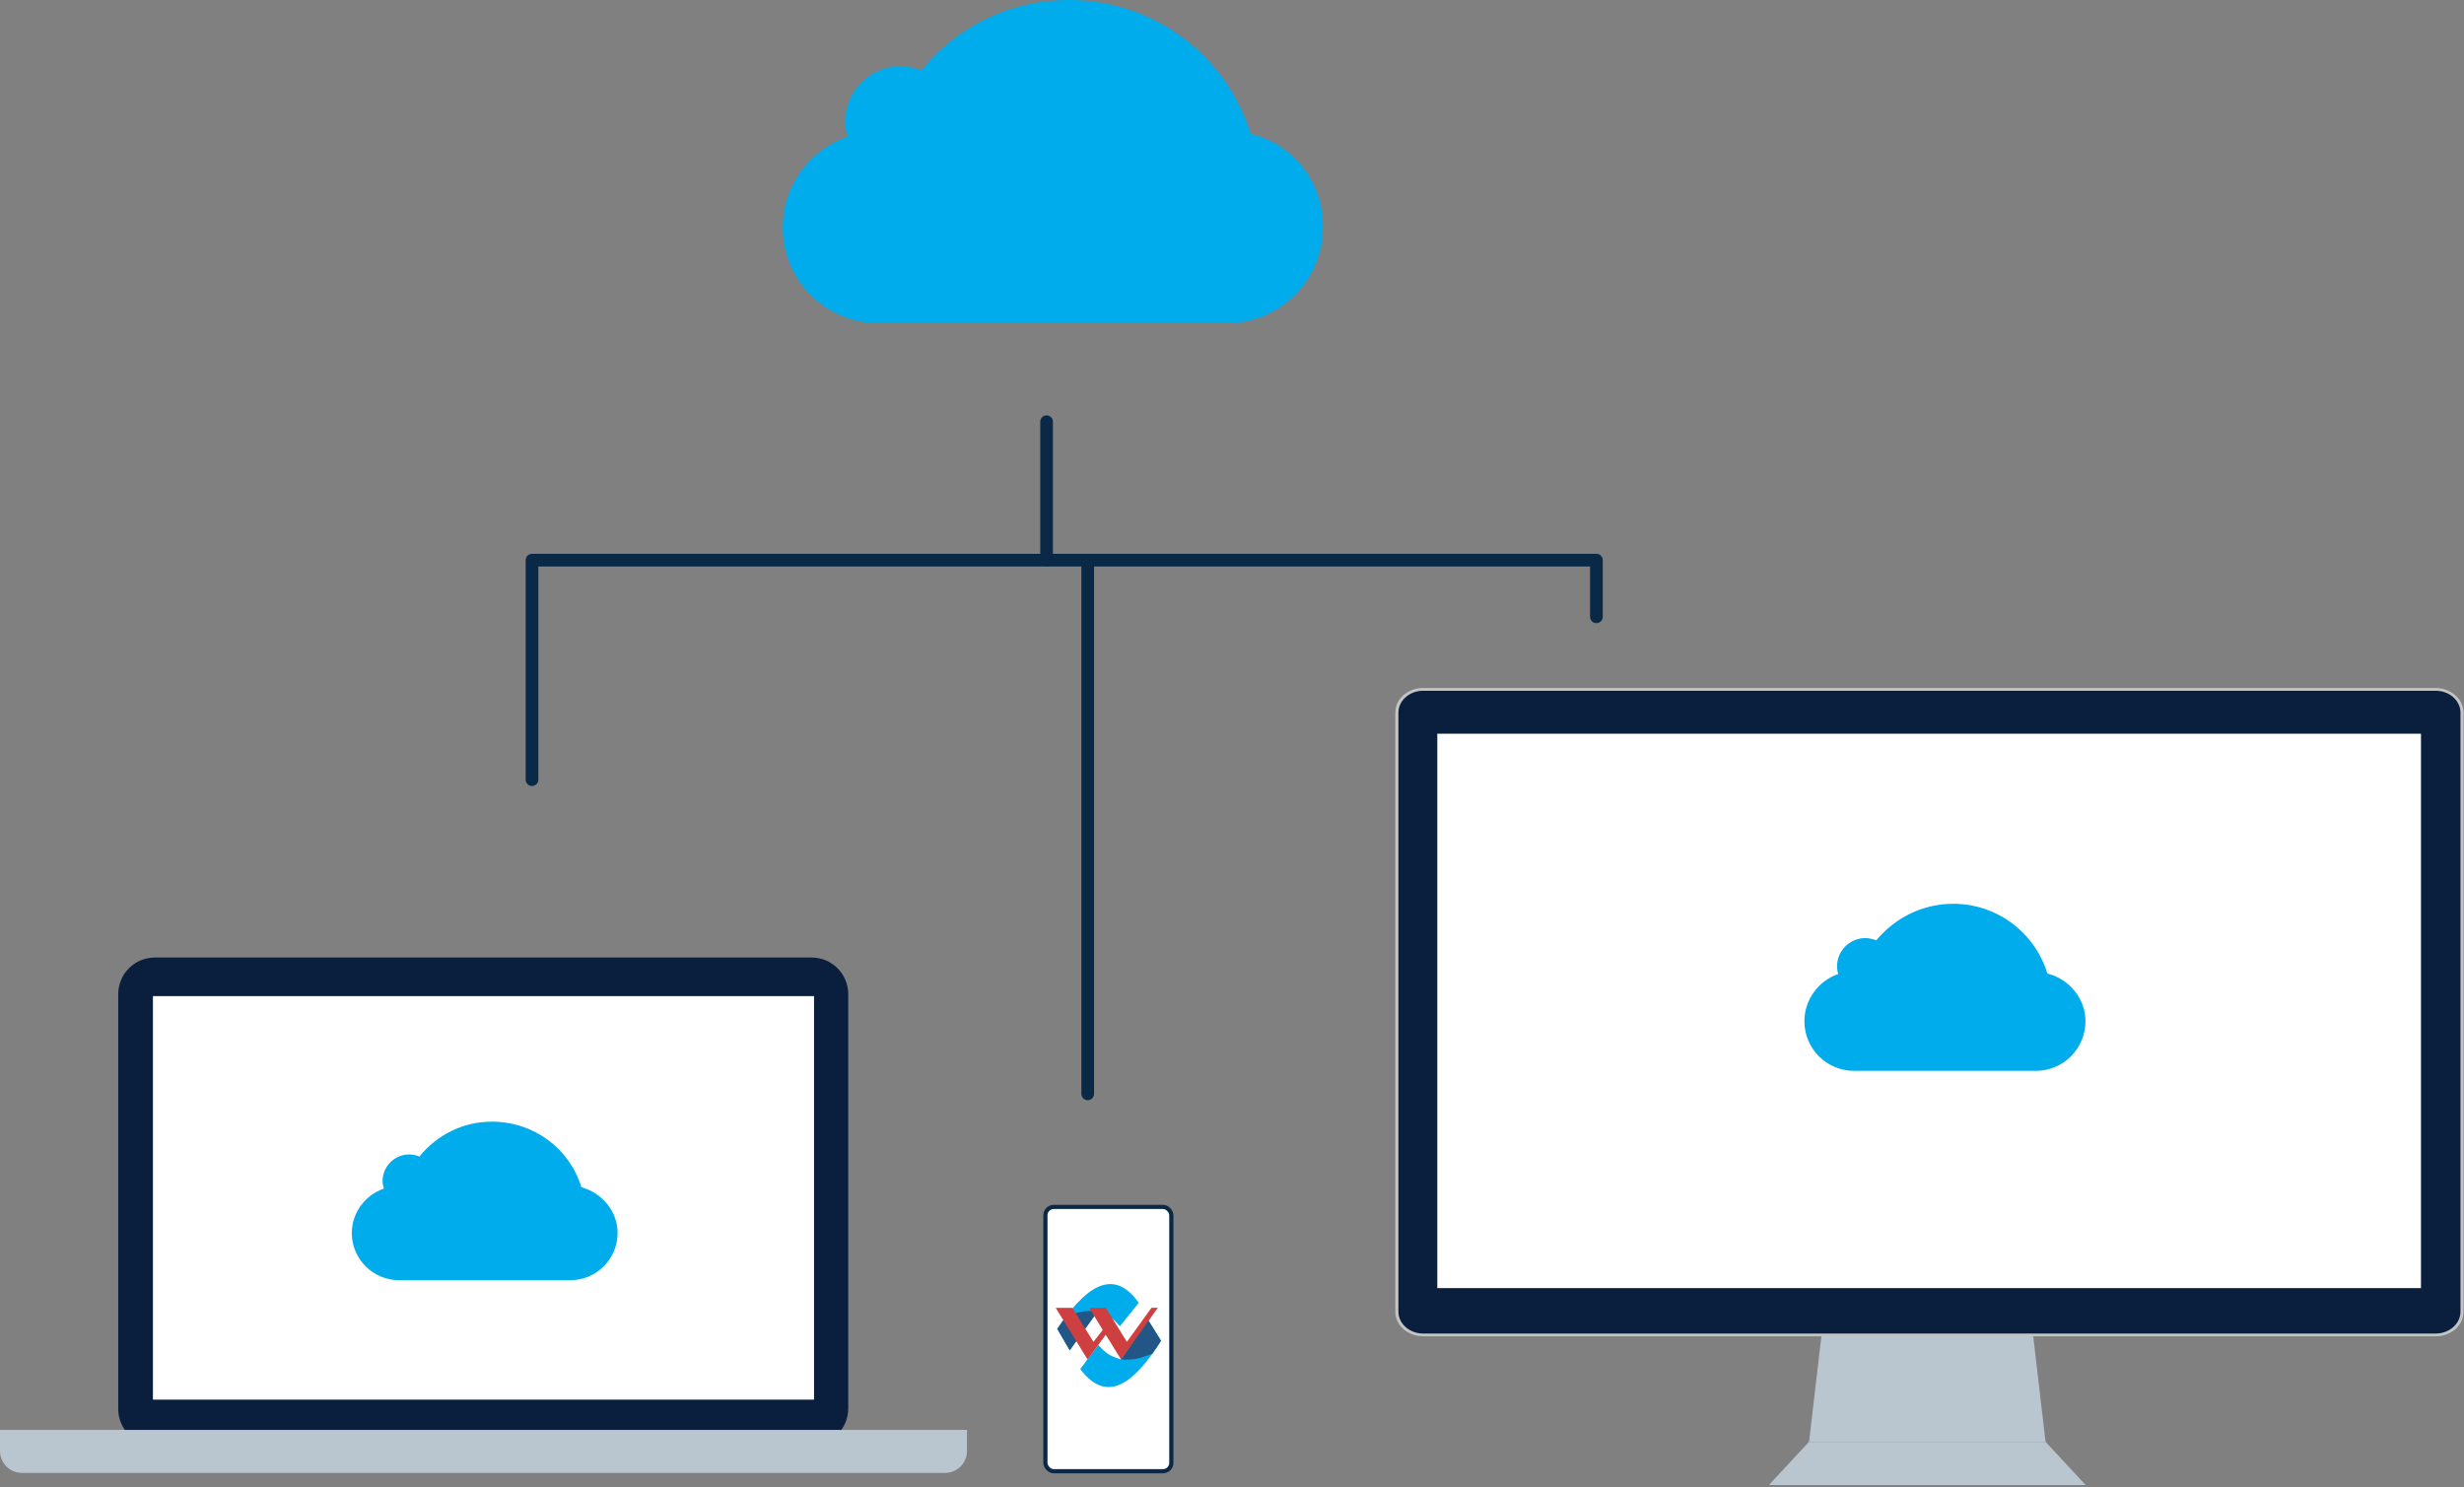 <svg width="777" height="469" viewBox="0 0 777 469" fill="none" xmlns="http://www.w3.org/2000/svg">
<rect x="0" y="0" width="777" height="469" fill="#808080" stroke="none"/>
<rect x="329.66" y="380.66" width="39.71" height="83.359" rx="2.638" fill="white" stroke="#092946" stroke-width="1.319"/>
<path fill-rule="evenodd" clip-rule="evenodd" d="M362.001 416.228L366.122 422.876C358.434 435.027 349.548 443.676 340.648 431.801L346.309 424.218C349.087 427.062 349.548 427.457 353.497 428.773L362.001 416.228Z" fill="#01ACED"/>
<path fill-rule="evenodd" clip-rule="evenodd" d="M353.508 428.76C357.918 429.024 359.511 428.365 363.394 426.944C364.316 425.653 365.224 424.284 366.12 422.876L361.999 416.228L353.508 428.76Z" fill="#215686"/>
<path fill-rule="evenodd" clip-rule="evenodd" d="M337.331 425.89L333.395 419.124C341.412 407.197 350.535 398.798 359.105 410.909L353.155 418.281C350.456 415.359 350.074 415.003 346.164 413.595L337.331 425.89Z" fill="#01ACED"/>
<path fill-rule="evenodd" clip-rule="evenodd" d="M346.164 413.595C341.754 413.2 340.148 413.805 336.225 415.135C335.277 416.399 334.329 417.742 333.395 419.124L337.331 425.89L346.164 413.595Z" fill="#215686"/>
<path fill-rule="evenodd" clip-rule="evenodd" d="M343.464 412.502H348.73L355.352 423.218L363.106 412.476H365.107L353.509 428.773L348.691 420.98L342.951 428.773L332.906 412.502H338.172L344.807 423.218L347.743 419.44L343.464 412.502Z" fill="#CE4040"/>
<path d="M448.764 421.283C444.09 421.283 440.391 418.008 440.391 413.87V224.758C440.391 220.793 444.09 217.345 448.764 217.345H768.104C772.582 217.345 776.477 220.62 776.477 224.758V413.698C776.477 417.663 772.777 421.111 768.104 421.111H448.764V421.283Z" fill="#0A1F3E"/>
<path d="M768.102 217.862C772.386 217.862 775.891 220.965 775.891 224.758V413.698C775.891 417.491 772.386 420.594 768.102 420.594H448.762C444.479 420.594 440.974 417.491 440.974 413.698V224.758C440.974 220.965 444.479 217.862 448.762 217.862H768.102ZM768.102 217H448.762C443.894 217 440 220.448 440 224.758V413.698C440 418.008 443.894 421.456 448.762 421.456H768.102C772.97 421.456 776.865 418.008 776.865 413.698V224.758C776.865 220.62 772.97 217 768.102 217Z" fill="#C4C4C4"/>
<path d="M763.43 231.409H453.242V406.267H763.43V231.409Z" fill="white"/>
<path d="M645.046 454.752H570.469L574.363 421.455H641.152L645.046 454.752Z" fill="#BAC6CF"/>
<path d="M657.692 468.383H557.801L570.458 454.753H645.035L657.692 468.383Z" fill="#BAC6CF"/>
<path d="M645.6 307.036C641.762 294.299 629.896 285.051 615.937 285.051C606.166 285.051 597.442 289.587 591.683 296.567C590.637 296.218 589.415 295.869 588.194 295.869C583.308 295.869 579.295 299.882 579.295 304.768C579.295 305.64 579.469 306.513 579.644 307.211C573.537 309.305 569 315.237 569 322.042C569 330.767 575.98 337.746 584.704 337.746H641.936C650.661 337.746 657.64 330.767 657.64 322.042C657.64 315.063 652.58 308.781 645.6 307.036Z" fill="#01ACED"/>
<path d="M48.841 455.927C42.37 455.927 37.285 450.688 37.285 444.371V313.556C37.285 307.085 42.524 302 48.841 302H255.926C262.398 302 267.482 307.239 267.482 313.556V444.217C267.482 450.688 262.244 455.773 255.926 455.773H48.841V455.927Z" fill="#0A1F3E"/>
<path d="M304.926 450.997H0V457.623C0 461.475 3.082 464.556 6.934 464.556H297.993C301.845 464.556 304.926 461.475 304.926 457.623V450.997Z" fill="#BAC6CF"/>
<path d="M256.698 314.173H48.227V441.444H256.698V314.173Z" fill="white"/>
<path d="M183.337 374.457C179.674 362.391 168.47 353.771 155.11 353.771C145.845 353.771 137.657 358.081 132.27 364.761C131.192 364.33 130.115 364.114 129.037 364.114C124.297 364.114 120.634 367.993 120.634 372.518C120.634 373.38 120.849 374.242 121.065 374.888C115.247 376.827 110.938 382.43 110.938 388.894C110.938 397.082 117.617 403.762 125.805 403.762H179.89C188.078 403.762 194.758 397.082 194.758 388.894C194.758 381.999 189.802 376.181 183.337 374.457Z" fill="#01ACED"/>
<path d="M167.766 245.897V176.676H330.03V133" stroke="#092946" stroke-width="4" stroke-miterlimit="10" stroke-linecap="round" stroke-linejoin="round"/>
<path d="M343 345L343 177" stroke="#092946" stroke-width="4" stroke-miterlimit="10" stroke-linecap="round" stroke-linejoin="round"/>
<path d="M330.031 176.677H503.414V194.544" stroke="#092946" stroke-width="4" stroke-miterlimit="10" stroke-linecap="round" stroke-linejoin="round"/>
<path d="M394.398 42.221C386.854 17.735 364.089 0 337.089 0C318.295 0 301.486 8.603 290.501 22.235C288.515 21.441 286.265 20.912 283.883 20.912C274.354 20.912 266.545 28.721 266.545 38.25C266.545 39.971 266.81 41.559 267.207 43.147C255.295 47.25 246.824 58.5 246.824 71.735C246.824 88.412 260.324 101.912 277.001 101.912H386.986C403.662 101.912 417.162 88.412 417.162 71.735C417.427 57.309 407.633 45.397 394.398 42.221Z" fill="#01ACED"/>
</svg>
